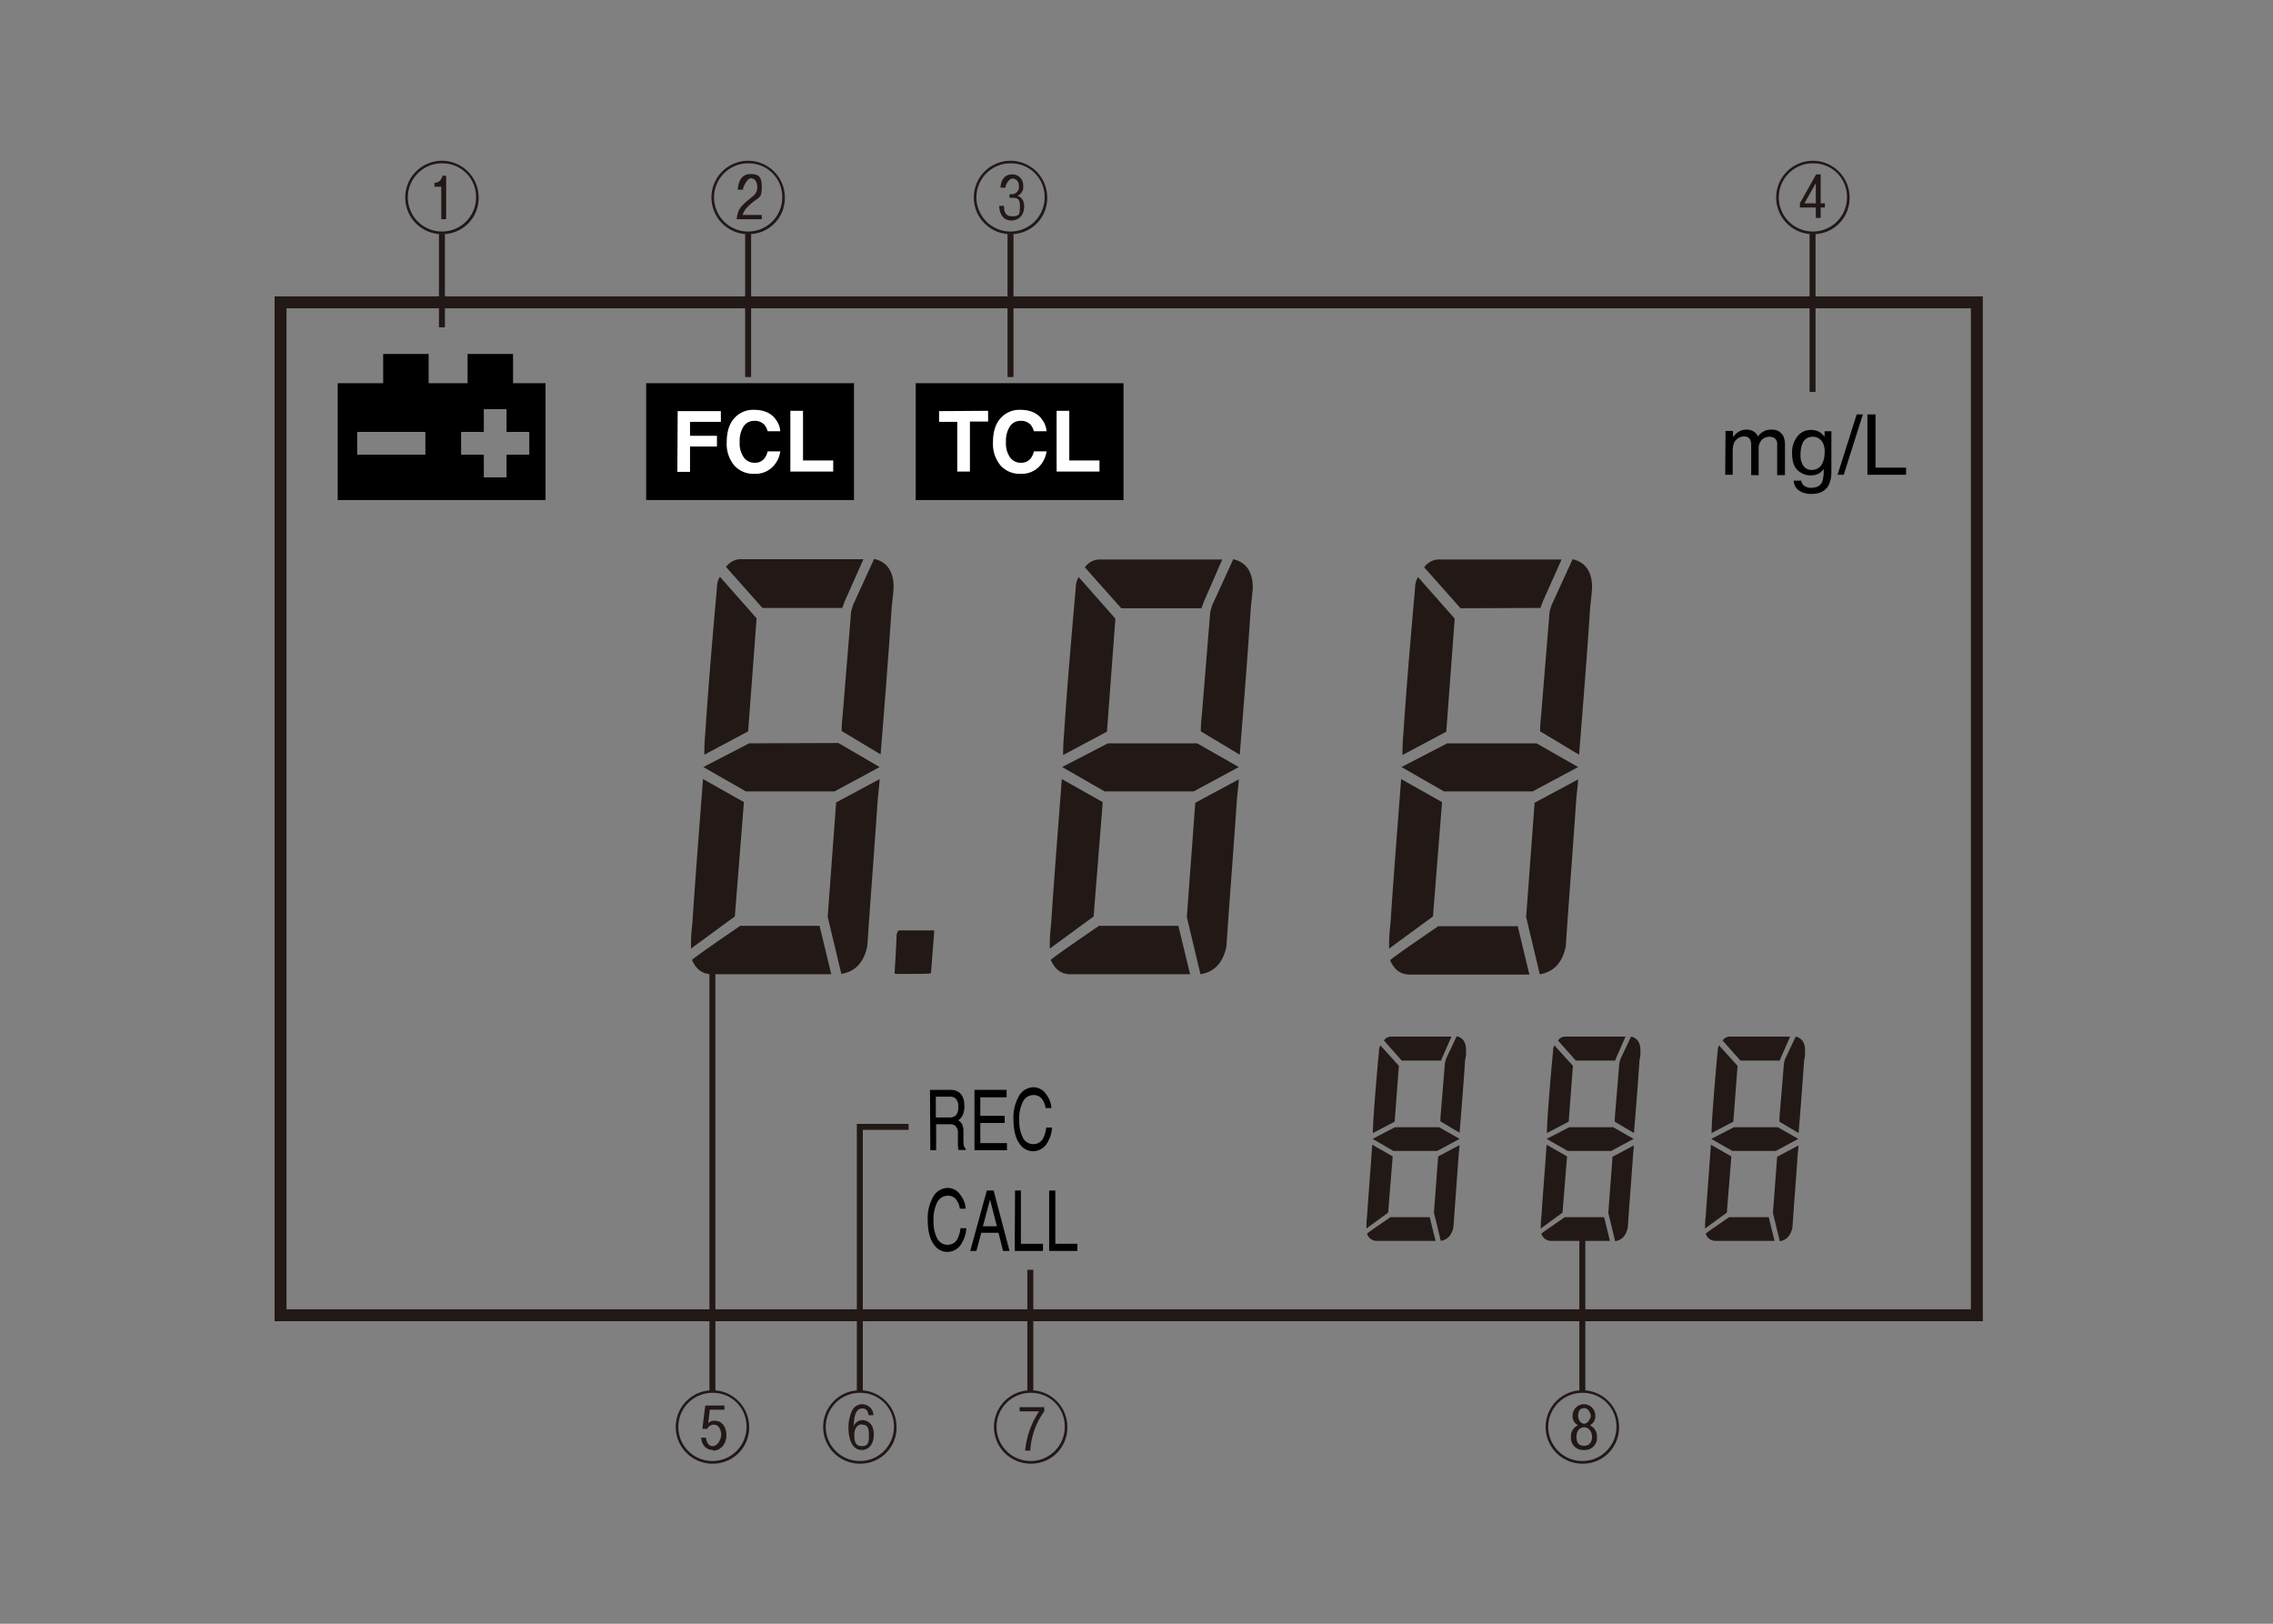 <svg xmlns="http://www.w3.org/2000/svg" viewBox="0 0 700 500"><rect x="0" y="0" width="700" height="500" fill="#808080" stroke="none"/><title>FTC-01_Display</title><g id="レイヤー_2" data-name="レイヤー 2"><path d="M136.5,72.1a11.3,11.3,0,1,1,10.9-11.3,11.1,11.1,0,0,1-10.9,11.3m0-21.8a10.5,10.5,0,1,0,10.1,10.5,10.3,10.3,0,0,0-10.1-10.5m-.6,17.2V57.5h-2.1V56.3c1-.1,1.9-.3,2.5-2.2h1.1V67.5Z" style="fill:#221815"/><line x1="136.1" y1="72" x2="136.1" y2="100.8" style="fill:none;stroke:#221815;stroke-miterlimit:10;stroke-width:1.837px"/><path d="M219.8,450.7a11.3,11.3,0,1,1,10.9-11.3,11.1,11.1,0,0,1-10.9,11.3m0-21.8a10.5,10.5,0,1,0,10.1,10.5,10.3,10.3,0,0,0-10.1-10.5m-.2,17.6c-3.1,0-3.6-2.9-3.7-3.8h1.5c.2,1.1.6,2.6,2.1,2.6s2.6-2.1,2.6-3.5-.7-3.1-2.2-3.1a2.2,2.2,0,0,0-2.1,1.3h-1.5l.9-7.2h5.9v1.3h-4.5l-.5,4.2a2.4,2.4,0,0,1,2-.8c2.2,0,3.6,1.8,3.6,4.5s-1.8,4.7-4.1,4.7" style="fill:#221815"/><line x1="219.4" y1="428.3" x2="219.4" y2="298.9" style="fill:none;stroke:#221815;stroke-miterlimit:10;stroke-width:1.837px"/><path d="M265.2,450.7a11.3,11.3,0,1,1,10.9-11.3,11.1,11.1,0,0,1-10.9,11.3m0-21.8a10.5,10.5,0,1,0,10.1,10.5,10.3,10.3,0,0,0-10.1-10.5m.2,17.6c-3,0-4.1-3.4-4.1-6.8a12.1,12.1,0,0,1,1.1-5.3,3.5,3.5,0,0,1,3.2-2,3.5,3.5,0,0,1,3.4,3.4h-1.5c-.2-1.5-.9-2.1-1.9-2.1-2.5,0-2.6,3.6-2.7,5.5a2.9,2.9,0,0,1,2.7-1.9c1.4,0,3.5,1,3.5,4.4s-1.9,4.8-3.7,4.8m0-7.9c-1.1,0-2.3,1-2.3,3.2s.4,3.5,2.3,3.5,2.2-.9,2.2-3.4-.6-3.2-2.2-3.2" style="fill:#221815"/><polyline points="264.8 428.3 264.8 347 279.8 347" style="fill:none;stroke:#221815;stroke-miterlimit:10;stroke-width:1.837px"/><path d="M317.8,450.7a11.3,11.3,0,1,1,10.9-11.3,11.1,11.1,0,0,1-10.9,11.3m0-21.8a10.5,10.5,0,1,0,10.1,10.5,10.3,10.3,0,0,0-10.1-10.5m-.5,17.8h-1.6a26.3,26.3,0,0,1,4.3-12.1h-6v-1.3h7.6v1.3a22.5,22.5,0,0,0-4.3,12.1" style="fill:#221815"/><line x1="317.3" y1="428.3" x2="317.3" y2="391" style="fill:none;stroke:#221815;stroke-miterlimit:10;stroke-width:1.837px"/><path d="M487.7,450.7a11.3,11.3,0,1,1,10.9-11.3,11.1,11.1,0,0,1-10.9,11.3m0-21.8a10.5,10.5,0,1,0,10.1,10.5,10.3,10.3,0,0,0-10.1-10.5m0,17.6a3.7,3.7,0,0,1-3.9-4,3.6,3.6,0,0,1,2.2-3.6,3.1,3.1,0,0,1-1.7-3,3.5,3.5,0,1,1,7,0,3.1,3.1,0,0,1-1.7,3,3.7,3.7,0,0,1,2.2,3.6,3.7,3.7,0,0,1-3.9,4m0-7c-1.4,0-2.4,1.1-2.4,2.9s.6,2.8,2.4,2.8,2.4-1.5,2.4-2.8-.9-2.9-2.4-2.9m0-5.9c-1.5,0-1.9,1.2-1.9,2.4s.8,2.4,1.9,2.4,2-1.7,2-2.4-.7-2.4-2-2.4" style="fill:#221815"/><line x1="487.3" y1="428.3" x2="487.3" y2="377.8" style="fill:none;stroke:#221815;stroke-miterlimit:10;stroke-width:1.837px"/><path d="M230.8,72.1a11.3,11.3,0,1,1,10.9-11.3,11.1,11.1,0,0,1-10.9,11.3m0-21.8a10.5,10.5,0,1,0,10.1,10.5,10.3,10.3,0,0,0-10.1-10.5m-3.9,17.2c.2-2.8,1.2-3.8,2.8-5.3l2.3-1.9a3.2,3.2,0,0,0,1.2-2.7c0-2-1-2.7-2-2.7s-2.4,2.6-2.4,3.5h-1.6c.2-2.9,1.4-4.8,3.9-4.8s3.5.7,3.5,4-.7,3-2.8,4.7-2.8,2.8-3.1,3.9h5.9v1.3Z" style="fill:#221815"/><line x1="230.4" y1="72" x2="230.4" y2="116.1" style="fill:none;stroke:#221815;stroke-miterlimit:10;stroke-width:1.837px"/><path d="M311.6,72.1a11.3,11.3,0,1,1,10.9-11.3,11.1,11.1,0,0,1-10.9,11.3m0-21.8a10.5,10.5,0,1,0,10.1,10.5,10.3,10.3,0,0,0-10.1-10.5m0,17.6c-2,0-3.7-1.1-3.9-4.5h1.5c0,1.1.1,3.2,2.4,3.2s2.5-.5,2.5-3-.8-2.7-2.4-2.7h-.8V59.8h.6a2.2,2.2,0,0,0,2.3-2.4c0-1.8-1.1-2.4-2-2.4s-2,1.4-2.2,2.8h-1.5c.2-3.1,1.9-4.1,3.6-4.1a3.3,3.3,0,0,1,3.4,3.5,2.9,2.9,0,0,1-1.8,3.1c.6.2,2.1.7,2.1,3.3s-1.6,4.3-3.9,4.3" style="fill:#221815"/><line x1="311.2" y1="72" x2="311.2" y2="116.1" style="fill:none;stroke:#221815;stroke-miterlimit:10;stroke-width:1.837px"/><path d="M558.7,72.1a11.3,11.3,0,1,1,10.9-11.3,11.1,11.1,0,0,1-10.9,11.3m0-21.8a10.5,10.5,0,1,0,10.1,10.5,10.3,10.3,0,0,0-10.1-10.5m2,13.6v3.2h-1.5V63.9h-4.9V62.6l5-8.9h1.4v8.9H562v1.3Zm-1.5-7.5-3.5,6.2h3.5Z" style="fill:#221815"/><line x1="558.2" y1="72" x2="558.2" y2="120.7" style="fill:none;stroke:#221815;stroke-miterlimit:10;stroke-width:1.837px"/><rect x="86.4" y="93.1" width="522.4" height="311.91" style="fill:none;stroke:#221815;stroke-width:3.673px"/><path d="M287.7,286.8c0-.2-.1-.3-.4-.3H276.8l-.3.3a3.1,3.1,0,0,0-.4,1.5c-.1,3.9-.4,7.5-.6,11.4l.3.2c7.1,0,10.6,0,10.6-.2h.3Z" style="fill:#221815"/><path d="M338.3,285.1h24.6l3.6,14.9H329.7c-2.9,0-4.8-1.5-6.1-4.4.4-.5,5.2-3.9,14.7-10.4m104.5,0h24.6l3.6,14.9H434.2c-2.9,0-4.8-1.5-6.1-4.4.4-.5,5.2-3.9,14.7-10.4M341.2,228.9h27.5l12.8,7.3-13.9,7.5H340.2l-13.1-7.5Zm2.3-38.4-2.6,34.8-13.5,7.2c0-2.2.1-4.4.3-6.7,1-15.2,2.3-30.1,3.6-44.9a6.2,6.2,0,0,1,.9-3.2Zm1.8-3.2-11.2-12.6a5.6,5.6,0,0,1,5.1-2.4h37.2l-5.8,13.3c-.1.5-.4,1-.6,1.7Zm20.2,95.1,2.6-35.2,13.4-7.2c-.1,2-.4,4.1-.6,6.5-1,14.9-2.2,29.9-3.2,44.9-1,4.9-3.6,7.9-8,8.6Zm14.3-110.2c3.9.9,6,3.8,6,8.7-.1,2.1-.4,4.3-.6,6.3-1,15.2-2.2,30.2-3.4,45.2l-12-7.2a43.7,43.7,0,0,1,.3-4.8l2.6-31.8c.1-.7.4-1.4.6-2.2Z" style="fill:#221815"/><path d="M339.6,247l-2.8,35.2-13.5,9.9v-.8a49.9,49.9,0,0,1,.4-6.7c1-15.2,2.2-30.1,3.3-44.7Z" style="fill:#221815"/><path d="M227.8,285.1h24.6l3.6,14.9H219.2c-2.9,0-4.8-1.5-6.1-4.4.4-.5,5.2-3.9,14.7-10.4" style="fill:#221815"/><polygon points="230.7 228.9 258.2 228.8 270.9 236.2 257 243.7 229.7 243.7 216.6 236.2 230.7 228.9" style="fill:#221815"/><path d="M233,190.4l-2.6,34.8-13.5,7.2c0-2.2.1-4.4.3-6.7,1-15.2,2.3-30.1,3.6-44.9a6.2,6.2,0,0,1,.9-3.2Z" style="fill:#221815"/><path d="M234.8,187.2l-11.2-12.6a5.6,5.6,0,0,1,5.1-2.4h37.2L260,185.5c-.1.5-.4,1-.6,1.7Z" style="fill:#221815"/><path d="M254.9,282.3l2.6-35.2,13.4-7.2c-.1,2-.4,4.1-.6,6.5-1,14.9-2.2,29.9-3.2,44.9-1,4.9-3.6,7.9-8,8.6Z" style="fill:#221815"/><path d="M269.2,172.1c3.9.9,6,3.8,6,8.7-.1,2.1-.4,4.3-.6,6.3-1,15.2-2.2,30.2-3.4,45.2l-12-7.2a43.7,43.7,0,0,1,.3-4.8l2.6-31.8c.1-.7.4-1.4.6-2.2Z" style="fill:#221815"/><path d="M229.1,247l-2.8,35.2-13.5,9.9v-.8a49.9,49.9,0,0,1,.4-6.7c1-15.2,2.2-30.1,3.3-44.7Z" style="fill:#221815"/><path d="M445.7,228.9h27.5l12.8,7.3L472,243.7H444.7l-13.1-7.5Zm2.3-38.4-2.6,34.8-13.5,7.2c0-2.2.1-4.4.3-6.7,1-15.2,2.3-30.1,3.6-44.9a6.2,6.2,0,0,1,.9-3.2Zm1.8-3.2-11.2-12.6a5.6,5.6,0,0,1,5.1-2.4h37.2L475,185.5c-.1.5-.4,1-.6,1.7Zm20.2,95.1,2.6-35.2,13.4-7.2c-.1,2-.4,4.1-.6,6.5-1,14.9-2.2,29.9-3.2,44.9-1,4.9-3.6,7.9-8,8.6Zm14.3-110.2c3.9.9,6,3.8,6,8.7-.1,2.1-.4,4.3-.6,6.3-1,15.2-2.2,30.2-3.4,45.2l-12-7.2a43.7,43.7,0,0,1,.3-4.8l2.6-31.8c.1-.7.4-1.4.6-2.2Z" style="fill:#221815"/><path d="M444.1,247l-2.8,35.2-13.5,9.9v-.8a49.9,49.9,0,0,1,.4-6.7c1-15.2,2.2-30.1,3.3-44.7Z" style="fill:#221815"/><path d="M481.9,374.8H494l1.8,7.3H477.7a3.1,3.1,0,0,1-3-2.2c.2-.3,2.6-1.9,7.2-5.1m50.7,0h12.1l1.8,7.3H528.3a3.1,3.1,0,0,1-3-2.2c.2-.3,2.6-1.9,7.2-5.1m-49.2-27.7h13.5l6.3,3.6-6.9,3.7H482.8l-6.5-3.7Zm1.1-18.9-1.3,17.2-6.7,3.5c0-1.1.1-2.2.1-3.3.5-7.5,1.1-14.8,1.8-22.1a3.1,3.1,0,0,1,.4-1.6Zm.9-1.6-5.5-6.2a2.8,2.8,0,0,1,2.5-1.2h18.3l-2.9,6.6c-.1.3-.2.5-.3.8Zm10,46.9,1.3-17.3,6.6-3.5c-.1,1-.2,2-.3,3.2-.5,7.3-1.1,14.7-1.6,22.1-.5,2.4-1.8,3.9-3.9,4.2Zm7-54.3c1.9.4,2.9,1.9,2.9,4.3s-.2,2.1-.3,3.1c-.5,7.5-1.1,14.9-1.7,22.3l-5.9-3.5a21.6,21.6,0,0,1,.1-2.4l1.3-15.7c.1-.3.2-.7.3-1.1Z" style="fill:#221815"/><path d="M482.6,356.1l-1.4,17.3-6.7,4.9v-.4a24.6,24.6,0,0,1,.2-3.3c.5-7.5,1.1-14.8,1.6-22.1Z" style="fill:#221815"/><path d="M428.2,374.8h12.1l1.8,7.3H424a3.1,3.1,0,0,1-3-2.2c.2-.3,2.6-1.9,7.2-5.1" style="fill:#221815"/><polygon points="429.6 347.1 443.2 347.1 449.5 350.7 442.6 354.4 429.1 354.4 422.7 350.7 429.6 347.1" style="fill:#221815"/><path d="M430.8,328.2l-1.3,17.2-6.7,3.5c0-1.1.1-2.2.1-3.3.5-7.5,1.1-14.8,1.8-22.1a3.1,3.1,0,0,1,.4-1.6Z" style="fill:#221815"/><path d="M431.7,326.6l-5.5-6.2a2.8,2.8,0,0,1,2.5-1.2H447l-2.9,6.6c-.1.3-.2.5-.3.8Z" style="fill:#221815"/><path d="M441.6,373.4l1.3-17.3,6.6-3.5c-.1,1-.2,2-.3,3.2-.5,7.3-1.1,14.7-1.6,22.1-.5,2.4-1.8,3.9-3.9,4.2Z" style="fill:#221815"/><path d="M448.6,319.1c1.9.4,2.9,1.9,2.9,4.3s-.2,2.1-.3,3.1c-.5,7.5-1.1,14.9-1.7,22.3l-5.9-3.5a21.6,21.6,0,0,1,.1-2.4l1.3-15.7c.1-.3.2-.7.3-1.1Z" style="fill:#221815"/><path d="M428.9,356.1l-1.4,17.3-6.7,4.9v-.4a24.6,24.6,0,0,1,.2-3.3c.5-7.5,1.1-14.8,1.6-22.1Z" style="fill:#221815"/><path d="M534,347.1h13.5l6.3,3.6-6.9,3.7H533.5l-6.5-3.7Zm1.1-18.9-1.3,17.2-6.7,3.5c0-1.1.1-2.2.1-3.3.5-7.5,1.1-14.8,1.8-22.1a3.1,3.1,0,0,1,.4-1.6Zm.9-1.6-5.5-6.2a2.8,2.8,0,0,1,2.5-1.2h18.3l-2.9,6.6c-.1.3-.2.5-.3.8Zm10,46.9,1.3-17.3,6.6-3.5c-.1,1-.2,2-.3,3.2-.5,7.3-1.1,14.7-1.6,22.1-.5,2.4-1.8,3.9-3.9,4.2Zm7-54.3c1.9.4,2.9,1.9,2.9,4.3s-.2,2.1-.3,3.1c-.5,7.5-1.1,14.9-1.7,22.3l-5.9-3.5a21.6,21.6,0,0,1,.1-2.4l1.3-15.7c.1-.3.2-.7.3-1.1Z" style="fill:#221815"/><path d="M533.2,356.1l-1.4,17.3-6.7,4.9v-.4a24.6,24.6,0,0,1,.2-3.3c.5-7.5,1.1-14.8,1.6-22.1Z" style="fill:#221815"/><rect x="199" y="118" width="64" height="36"/><rect x="282" y="118" width="64" height="36"/><path d="M158,118v-9H144v9H132v-9H118v9H104v36h64V118Zm-27,22H110v-7h21Zm32,0h-7v7h-7v-7h-7v-7h7v-7h7v7h7Z"/><path d="M208.7,126.6h13.3v3.3h-9.5v4.3h8.3v3.3h-8.3v7.8h-3.9Z" style="fill:#fff"/><path d="M226.4,128.5a7.7,7.7,0,0,1,5.8-2.3q4.7,0,6.8,3.1a6.7,6.7,0,0,1,1.3,3.5h-3.9a5.3,5.3,0,0,0-1-2,3.9,3.9,0,0,0-3.1-1.2,3.8,3.8,0,0,0-3.3,1.7,8.4,8.4,0,0,0-1.2,4.9,7.4,7.4,0,0,0,1.3,4.7,4,4,0,0,0,3.2,1.6,3.7,3.7,0,0,0,3.1-1.3,5.9,5.9,0,0,0,1-2.2h3.9a8.4,8.4,0,0,1-2.6,5,7.5,7.5,0,0,1-5.3,1.9,7.9,7.9,0,0,1-6.3-2.6,10.4,10.4,0,0,1-2.3-7.1Q223.8,131.1,226.4,128.5Z" style="fill:#fff"/><path d="M243.4,126.5h3.9v15.3h9.3v3.4H243.4Z" style="fill:#fff"/><path d="M304.3,126.5v3.3h-5.6v15.4h-3.9V129.9h-5.6v-3.3Z" style="fill:#fff"/><path d="M308.4,128.5a7.7,7.7,0,0,1,5.8-2.3q4.7,0,6.8,3.1a6.7,6.7,0,0,1,1.3,3.5h-3.9a5.3,5.3,0,0,0-1-2,3.9,3.9,0,0,0-3.1-1.2,3.8,3.8,0,0,0-3.3,1.7,8.4,8.4,0,0,0-1.2,4.9,7.4,7.4,0,0,0,1.3,4.7,4,4,0,0,0,3.2,1.6,3.7,3.7,0,0,0,3.1-1.3,5.9,5.9,0,0,0,1-2.2h3.9a8.4,8.4,0,0,1-2.6,5,7.5,7.5,0,0,1-5.3,1.9,7.9,7.9,0,0,1-6.3-2.6,10.4,10.4,0,0,1-2.3-7.1Q305.8,131.1,308.4,128.5Z" style="fill:#fff"/><path d="M325.4,126.5h3.9v15.3h9.3v3.4H325.4Z" style="fill:#fff"/><path d="M531.4,132.7h2.3v1.9a7.6,7.6,0,0,1,1.5-1.5,4.4,4.4,0,0,1,2.6-.8,4,4,0,0,1,2.6.8,4.2,4.2,0,0,1,1,1.3,4.9,4.9,0,0,1,1.8-1.6,5,5,0,0,1,2.3-.5,3.8,3.8,0,0,1,3.7,2,6.5,6.5,0,0,1,.5,2.9v9.1h-2.4v-9.4a2.2,2.2,0,0,0-.7-1.9,2.7,2.7,0,0,0-1.7-.5,3.3,3.3,0,0,0-2.3.9,4,4,0,0,0-1,3v7.9h-2.3v-8.9a4.6,4.6,0,0,0-.3-2,2,2,0,0,0-1.9-1,3.4,3.4,0,0,0-2.4,1q-1.1,1-1.1,3.6v7.2h-2.3Z"/><path d="M560.6,133.2a6.3,6.3,0,0,1,1.3,1.3v-1.7h2.1v12.4a9.1,9.1,0,0,1-.8,4.1q-1.4,2.8-5.4,2.8a6.6,6.6,0,0,1-3.7-1,3.8,3.8,0,0,1-1.7-3.1h2.3a2.6,2.6,0,0,0,.7,1.4,3.3,3.3,0,0,0,2.4.8q2.6,0,3.4-1.9a10.5,10.5,0,0,0,.4-3.9,4.5,4.5,0,0,1-1.6,1.5,5.9,5.9,0,0,1-6.4-1.1q-1.7-1.6-1.7-5.2a7.9,7.9,0,0,1,1.7-5.3,5.1,5.1,0,0,1,4-1.9A4.9,4.9,0,0,1,560.6,133.2Zm.3,2.5a3.3,3.3,0,0,0-2.6-1.2,3.3,3.3,0,0,0-3.3,2.3,8.9,8.9,0,0,0-.5,3.2,5.6,5.6,0,0,0,.9,3.5,3,3,0,0,0,2.5,1.2,3.5,3.5,0,0,0,3.4-2.2,7.2,7.2,0,0,0,.6-2.9A5.7,5.7,0,0,0,560.9,135.6Z"/><path d="M571.8,127.6h1.9l-5.9,18.6h-1.9Z"/><path d="M575.1,127.6h2.5V144H587v2.2H575.1Z"/><path d="M286.4,335.6h6.2a4.7,4.7,0,0,1,2.5.6q1.9,1.2,1.9,4.4a6.4,6.4,0,0,1-.5,2.7,4.3,4.3,0,0,1-1.4,1.7,3,3,0,0,1,1.2,1.2,5.4,5.4,0,0,1,.4,2.3v2.5a10.4,10.4,0,0,0,.1,1.6,1.6,1.6,0,0,0,.6,1.1v.4h-2.3v-.6q-.1-.4-.1-1.5V349a2.9,2.9,0,0,0-1-2.5,3,3,0,0,0-1.6-.3h-4.1v8h-1.8Zm6,8.5a2.7,2.7,0,0,0,2-.7,3.5,3.5,0,0,0,.7-2.6,3.1,3.1,0,0,0-1-2.7,2.5,2.5,0,0,0-1.5-.4h-4.4v6.4Z"/><path d="M300.1,335.6H310v2.3h-8.1v5.7h7.5v2.2h-7.5V352h8.2v2.2h-10Z"/><path d="M322.2,337a7.7,7.7,0,0,1,1.6,4.2H322a5.8,5.8,0,0,0-1.2-2.9,3.1,3.1,0,0,0-2.5-1.1,3.6,3.6,0,0,0-3.2,1.9,11.4,11.4,0,0,0-1.2,5.9,11.2,11.2,0,0,0,1.1,5.3,3.5,3.5,0,0,0,3.3,2,3.3,3.3,0,0,0,3.1-2.1,10.2,10.2,0,0,0,.8-3h1.8a10.2,10.2,0,0,1-1.6,4.9,5,5,0,0,1-4.3,2.4,4.9,4.9,0,0,1-3.9-2q-2.1-2.6-2.1-8a13.1,13.1,0,0,1,1.6-6.8,5.2,5.2,0,0,1,4.7-2.9A4.7,4.7,0,0,1,322.2,337Z"/><path d="M295.8,368a7.7,7.7,0,0,1,1.6,4.2h-1.8a5.8,5.8,0,0,0-1.2-2.9,3.1,3.1,0,0,0-2.5-1.1,3.6,3.6,0,0,0-3.2,1.9,11.4,11.4,0,0,0-1.2,5.9,11.2,11.2,0,0,0,1.1,5.3,3.5,3.5,0,0,0,3.3,2,3.3,3.3,0,0,0,3.1-2.1,10.2,10.2,0,0,0,.8-3h1.8a10.2,10.2,0,0,1-1.6,4.9,5,5,0,0,1-4.3,2.4,4.9,4.9,0,0,1-3.9-2q-2.1-2.6-2.1-8a13.1,13.1,0,0,1,1.6-6.8,5.2,5.2,0,0,1,4.7-2.9A4.7,4.7,0,0,1,295.8,368Z"/><path d="M303.9,366.6H306l4.9,18.6h-2l-1.4-5.6h-5.3l-1.5,5.6h-1.9Zm3.1,11-2.1-8.2-2.2,8.2Z"/><path d="M312.6,366.6h1.8V383h6.8v2.2h-8.7Z"/><path d="M323.1,366.6H325V383h6.8v2.2h-8.7Z"/></g></svg>